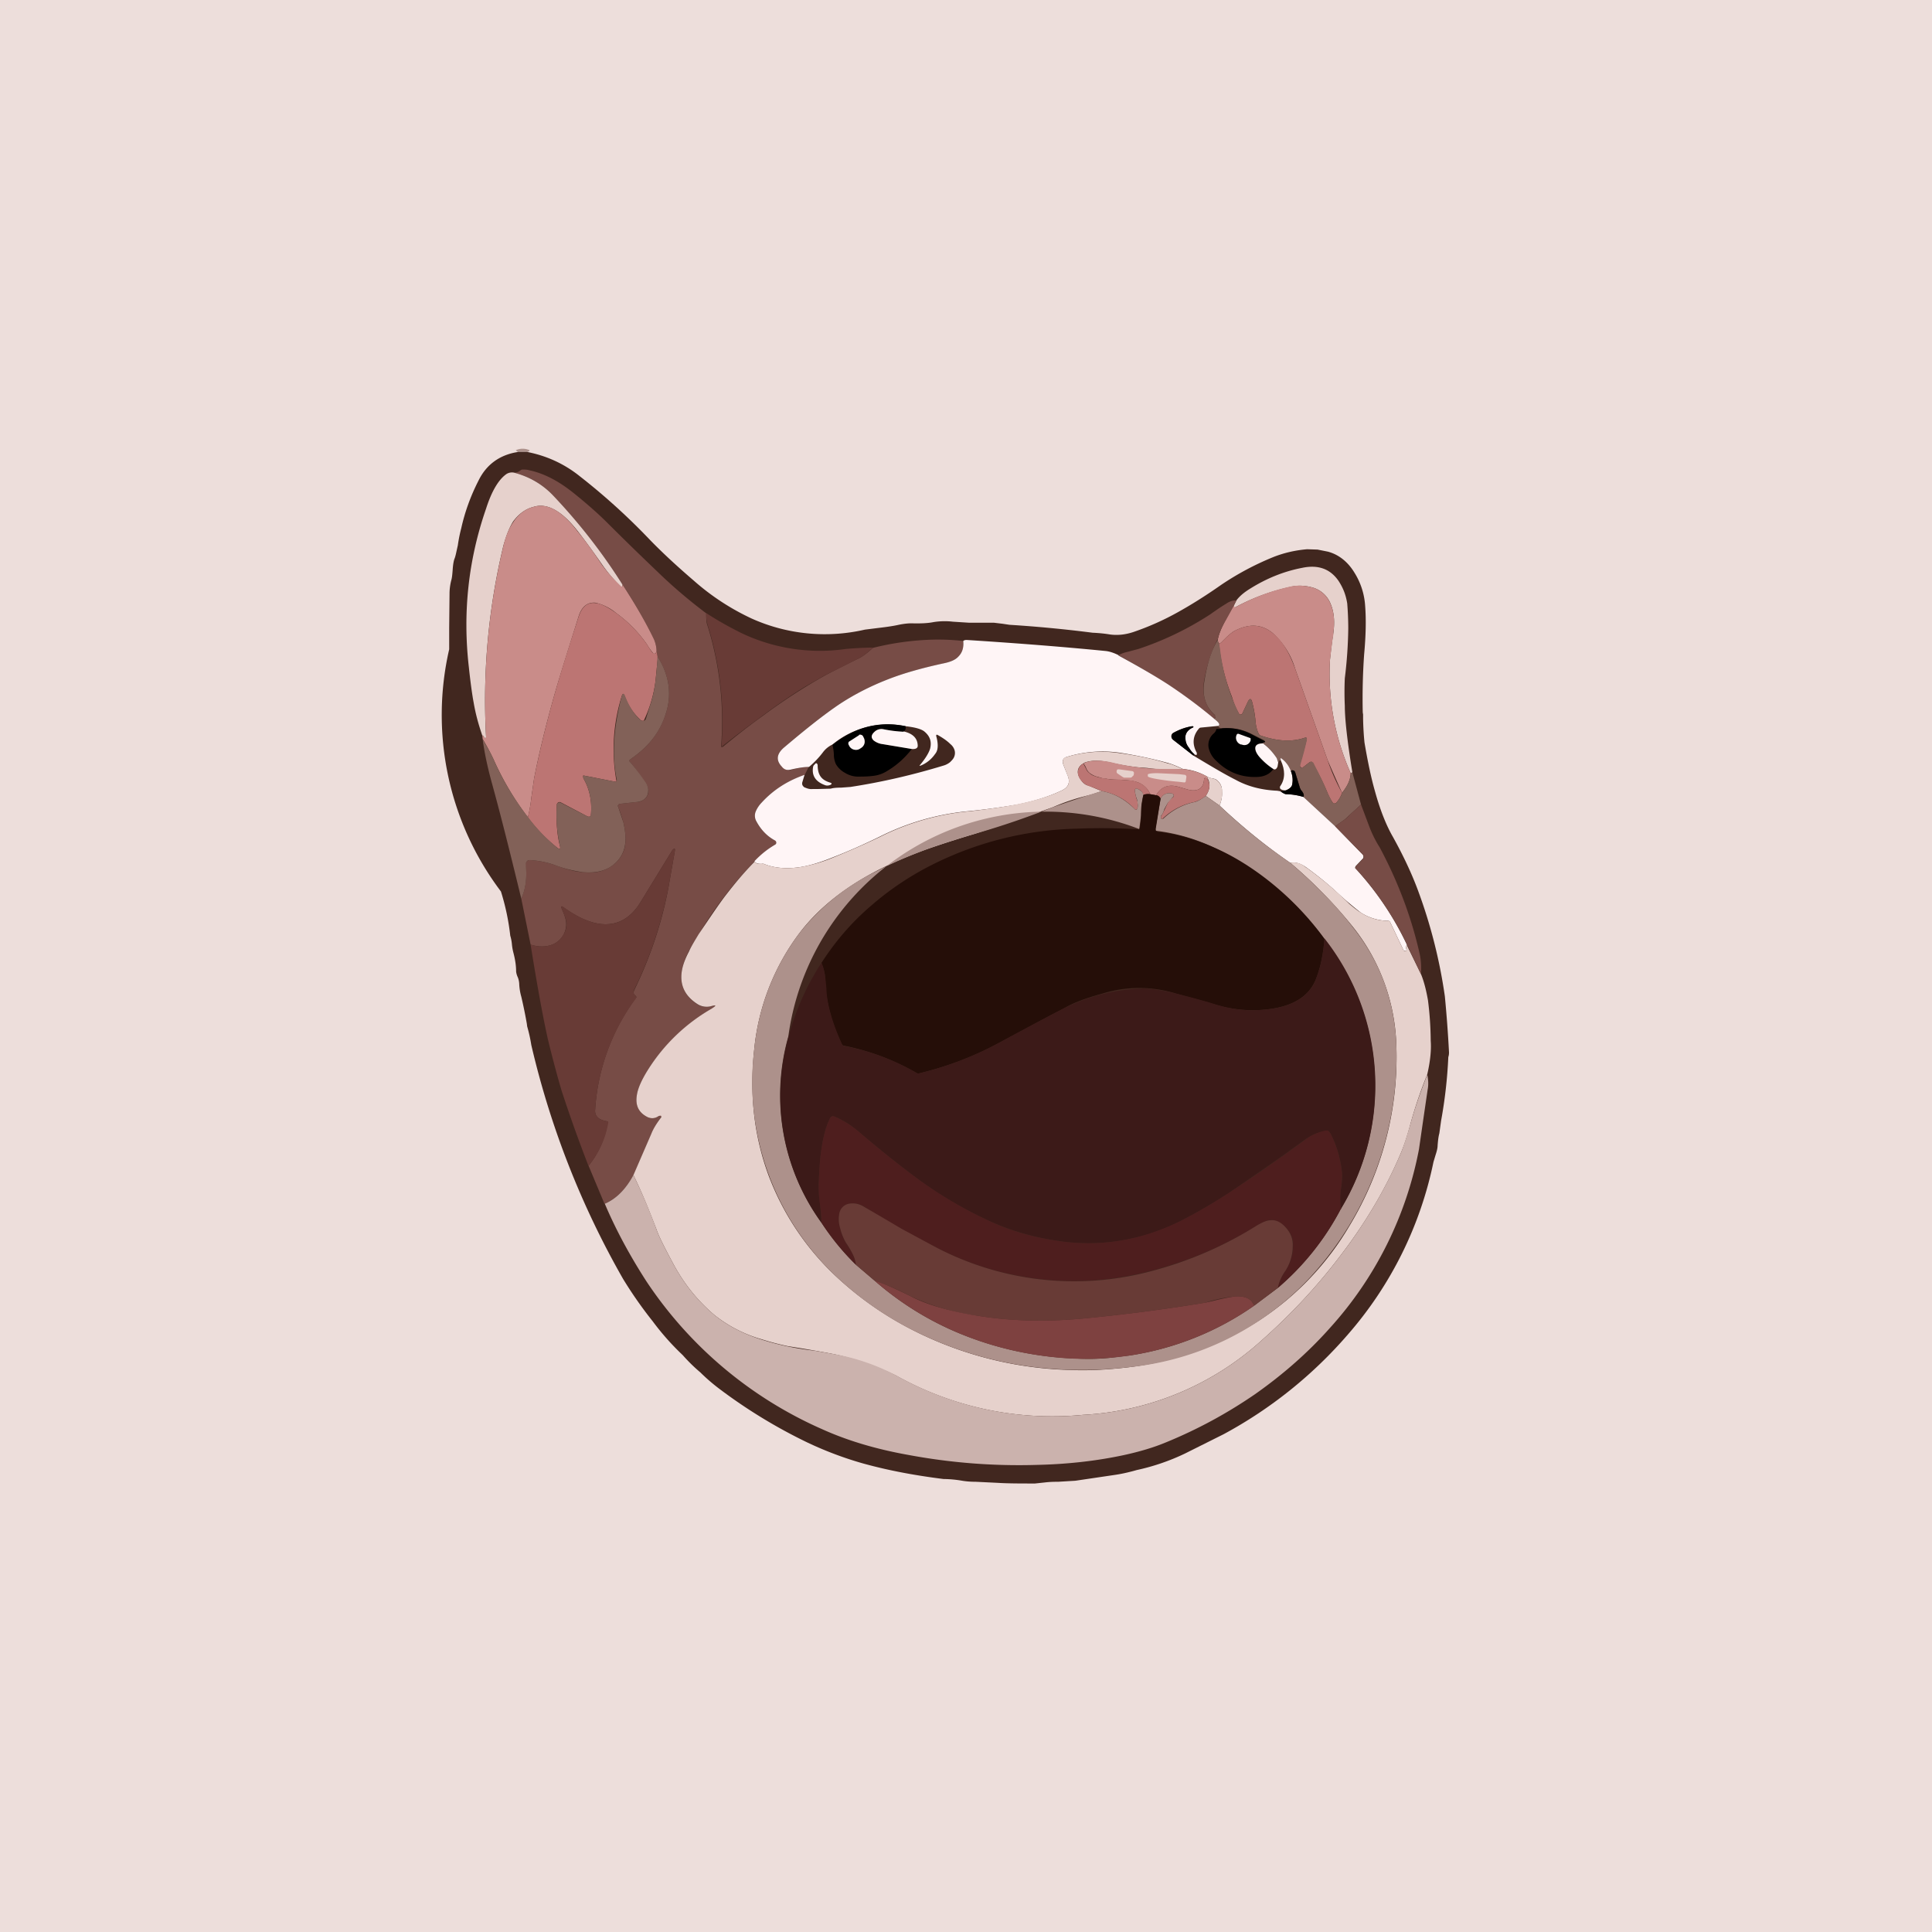 <!-- by TradingView --><svg width="56" height="56" viewBox="0 0 56 56" xmlns="http://www.w3.org/2000/svg"><path fill="#EDDEDB" d="M0 0h56v56H0z"/><path d="M15.35 13.04c0 .03-.02.05-.07.06h-.27l-.06-.05a.48.48 0 0 1 .4 0Z" fill="#AD918B"/><path d="M15.01 13.1h.27c.56.11 1.07.34 1.52.7a18.81 18.81 0 0 1 2.05 1.86c.35.36.77.75 1.26 1.17.52.46 1.08.82 1.68 1.1a5.17 5.17 0 0 0 3.28.32l.4-.05c.26-.03.45-.06.58-.09.15-.03.3-.05.45-.04.18 0 .37 0 .57-.04.2-.03.38-.03.55-.01l.47.03h.72l.25.03.2.03a37.22 37.22 0 0 1 2.41.23c.22.01.38.03.5.05.21.03.44.01.68-.07a7.8 7.8 0 0 0 1.3-.58c.36-.2.78-.46 1.25-.79a8.24 8.24 0 0 1 1.5-.8c.3-.12.63-.2.99-.23l.3.01.3.06c.3.08.57.28.77.61a2.05 2.05 0 0 1 .31.97c.03.39.02.86-.03 1.4a18.2 18.2 0 0 0-.04 1.68l.01.06v.12a8.37 8.37 0 0 0 .04.69c.1.59.2 1.05.3 1.4.15.55.33 1 .52 1.33.3.54.54 1.05.72 1.53a14.85 14.85 0 0 1 .79 3.1A36.66 36.66 0 0 1 42 30.5c0 .03 0 .08-.02.14a13.63 13.63 0 0 1-.21 1.85l-.05.36c-.03.11-.04.23-.05.35 0 .07-.02.16-.06.28l-.06.2a10.96 10.96 0 0 1-2.48 5 12.75 12.75 0 0 1-3.6 2.89l-1.12.56a6.33 6.33 0 0 1-1.4.48c-.28.08-.49.12-.63.14l-1.15.17-.5.03c-.09 0-.22 0-.39.02L30 43c-.42 0-.8 0-1.1-.02l-.62-.03c-.14 0-.27-.01-.39-.03a3.38 3.38 0 0 0-.54-.05c-.8-.1-1.57-.24-2.33-.45-.53-.15-1.07-.35-1.6-.6a15.15 15.15 0 0 1-2.59-1.58 5.46 5.46 0 0 1-.53-.46 4.86 4.86 0 0 1-.51-.5 7.5 7.5 0 0 1-.87-.98 12.1 12.1 0 0 1-.86-1.23 25.14 25.14 0 0 1-2.66-6.78 4.38 4.38 0 0 0-.12-.54l-.01-.08a13.65 13.65 0 0 0-.16-.78 1.61 1.61 0 0 1-.06-.37.6.6 0 0 0-.04-.19.54.54 0 0 1-.05-.17c0-.18-.03-.36-.08-.55a1.5 1.5 0 0 1-.04-.22c-.01-.12-.03-.2-.05-.27a6.77 6.77 0 0 0-.27-1.28 8.49 8.49 0 0 1-1.5-7.02v-.62l.01-.99c0-.14.02-.27.05-.39.02-.06.03-.16.04-.29.01-.16.03-.28.06-.35.03-.08.05-.2.09-.37a4.3 4.3 0 0 1 .1-.5c.1-.45.26-.91.5-1.38.23-.47.62-.75 1.15-.83Z" fill="#41271F"/><path d="M20.47 17.77c0 .14 0 .26.03.34a9.3 9.3 0 0 1 .4 3.54h.05c.46-.38.85-.68 1.16-.9a17.06 17.06 0 0 1 1.8-1.17 33.37 33.37 0 0 1 .99-.5c.12-.06.26-.17.4-.3a8 8 0 0 1 1.75-.24 6.33 6.33 0 0 1 .87.04c.02.19-.03.34-.14.45-.1.1-.24.16-.43.2-.61.13-1.15.28-1.61.46-.54.21-1.04.47-1.48.77-.44.3-.96.72-1.55 1.22-.2.18-.22.36-.05.54.07.08.16.11.25.1.21-.06.39-.09.53-.09l-.12.24c-.49.16-.9.42-1.24.79a.85.85 0 0 0-.17.25c-.04.1-.04.2.01.3.14.24.32.43.54.55.03.01.04.03.04.06s-.01.05-.04.06c-.2.13-.4.29-.58.48a11.47 11.47 0 0 0-1.63 2.13c-.12.19-.22.35-.29.49-.1.2-.16.37-.19.53-.08.42.07.75.43.99a.5.5 0 0 0 .39.07c.18-.05.19-.02.03.07a5.58 5.58 0 0 0-1.84 1.77c-.18.3-.29.53-.32.73-.05.3.05.51.31.64.1.05.21.04.32-.03a.2.2 0 0 1 .04-.02h.03c.01.02.02.03 0 .05-.13.19-.23.35-.28.49l-.52 1.2c-.22.4-.5.68-.84.82l-.46-1.1a2.67 2.67 0 0 0 .56-1.28.04.04 0 0 0-.03-.01c-.24-.04-.35-.15-.34-.32a6.08 6.08 0 0 1 1.2-3.28l-.02-.03c-.07-.05-.08-.1-.04-.18.46-.95.8-1.95.99-2.99l.18-1.03c.01-.08 0-.1-.07-.03a721.27 721.27 0 0 0-.9 1.47c-.27.46-.62.68-1.04.68-.35 0-.75-.16-1.2-.48-.08-.06-.1-.05-.06.05.07.15.11.28.12.38a.64.64 0 0 1-.5.67c-.17.04-.34.03-.53-.03l-.27-1.33c.13-.3.17-.62.12-.98 0-.04.01-.07.04-.1a.12.12 0 0 1 .1-.04c.27.02.5.07.7.14.33.12.6.2.83.21.33.04.6-.02.82-.17.28-.2.42-.46.41-.8 0-.14-.02-.3-.06-.47a4.82 4.82 0 0 0-.15-.45v-.06a.06.06 0 0 1 .05-.03l.45-.05c.08 0 .16-.02.22-.06a.3.3 0 0 0 .15-.32.5.5 0 0 0-.1-.2 6.2 6.2 0 0 0-.45-.61c0-.02.01-.04.03-.05.26-.18.47-.37.63-.57.18-.23.31-.48.4-.76.18-.56.1-1.1-.24-1.65l-.03-.15a.83.83 0 0 0-.07-.34 13.7 13.7 0 0 0-.92-1.6 16.17 16.17 0 0 0-2-2.57c-.3-.33-.69-.55-1.14-.67.08 0 .14-.03.18-.06a.1.1 0 0 1 .06-.03c.07 0 .13 0 .2.02.42.09.83.3 1.26.64.4.32.74.62 1.02.9.57.57 1.09 1.07 1.54 1.5.42.4.85.76 1.3 1.1Z" fill="#774C46"/><path d="M14.9 13.7c.45.12.83.34 1.14.67.75.79 1.42 1.65 2 2.57V17l-.02.01H18a4.6 4.6 0 0 1-.55-.65c-.23-.33-.46-.65-.7-.96-.46-.59-.89-.83-1.28-.71-.24.06-.44.21-.6.43-.11.18-.2.41-.28.7a19.16 19.16 0 0 0-.5 5.55s0 .02-.02.02h-.01c-.02 0-.03 0-.03-.02-.01-.04-.03-.05-.05-.05-.1-.29-.19-.6-.25-.95-.04-.21-.09-.56-.14-1.03-.18-1.57-.02-3.1.5-4.6.16-.5.36-.84.59-1a.3.3 0 0 1 .22-.04Z" fill="#E6D1CC"/><path d="M18.04 16.94c.36.55.67 1.08.92 1.6.04.1.07.21.07.34-.01.04-.03.06-.06.07-.01 0-.03 0-.04-.02a1.6 1.6 0 0 1-.17-.24 3.8 3.8 0 0 0-.9-.92 1.44 1.44 0 0 0-.6-.3c-.23-.02-.4.11-.49.4-.3.96-.55 1.74-.72 2.34-.24.86-.43 1.64-.57 2.36l-.08.56c-.02.18-.05.37-.1.56a8.36 8.36 0 0 1-.99-1.67 6.9 6.9 0 0 0-.32-.6l-.01-.1c.02 0 .04.01.05.05 0 .01.01.02.03.02h.01l.02-.02a19.16 19.16 0 0 1 .5-5.54c.07-.3.17-.53.29-.7.15-.23.35-.38.59-.44.4-.12.82.12 1.27.71.25.3.48.63.7.96a4.6 4.6 0 0 0 .58.65l.02-.01v-.06Z" fill="#C98C89"/><path d="m39.2 22.39-.05.02a7.08 7.08 0 0 1-.6-3.28 17.2 17.2 0 0 1 .1-.8c.04-.3.02-.57-.07-.8a.8.8 0 0 0-.57-.51c-.2-.05-.4-.06-.6-.01a5.99 5.99 0 0 0-1.62.6c-.02-.01-.03-.03-.02-.07l.07-.14c.09-.12.22-.23.4-.34.48-.3.98-.5 1.5-.6.47-.1.82.03 1.06.38.13.2.21.4.25.65a9.38 9.38 0 0 1 .03.7v.03a12.96 12.96 0 0 1-.1 1.44 8.8 8.8 0 0 0 0 .8c0 .37.07 1.02.22 1.93Z" fill="#E6D1CC"/><path d="M39.15 22.4c0 .18-.08.37-.25.58a70.4 70.4 0 0 1-.42-.95l-.94-2.65a2.26 2.26 0 0 0-.65-1.03c-.33-.27-.7-.28-1.13-.05-.06.04-.14.1-.24.2l-.12.12a.1.1 0 0 1-.07.03c-.02-.03-.03-.07-.03-.12.03-.14.08-.27.15-.41a6.21 6.21 0 0 1 .32-.58c0 .04 0 .06.02.06h.02a6 6 0 0 1 1.6-.6c.2-.04.4-.03.6.02a.8.8 0 0 1 .57.52c.09.22.11.49.07.78 0 .04 0 .1-.02.17l-.08.64a7.08 7.08 0 0 0 .6 3.28Z" fill="#C98C89"/><path d="m35.84 17.4-.07.14a14.93 14.93 0 0 1-.32.58c-.07.14-.12.27-.15.4-.18.33-.31.73-.4 1.22-.06.42.04.75.32 1 .02 0 .02.02 0 .05l-.02.06a11.5 11.5 0 0 0-1.34-1c-.4-.27-.89-.55-1.44-.86.09-.05.19-.08.28-.1l.3-.08a8.99 8.99 0 0 0 2.06-.99c.16-.11.31-.22.48-.32.11-.08.22-.1.3-.1Z" fill="#774C46"/><path d="m19.03 18.88.03.15v.1l-.06.61a3.8 3.8 0 0 1-.34 1.15c-.03.01-.05 0-.08-.01a1.71 1.71 0 0 1-.47-.7c-.03-.09-.06-.09-.09 0a5.16 5.16 0 0 0-.15 2.47l-.03.01-.92-.18h-.02l.01.08c.18.31.25.66.22 1.03 0 .08-.04.1-.11.07l-.76-.4a.07.07 0 0 0-.08 0 .08.08 0 0 0-.04.07c-.02.45 0 .85.09 1.19.02.1 0 .11-.08.05a4.69 4.69 0 0 1-.85-.88c.05-.2.08-.38.1-.56l.08-.56c.14-.71.33-1.5.57-2.36.17-.6.41-1.38.72-2.33.1-.3.26-.43.49-.4.15.01.35.11.6.29a3.8 3.8 0 0 1 .9.92c.07.11.12.2.17.24l.04.02c.03 0 .05-.03.06-.07Z" fill="#BC7573"/><path d="M25.3 18.77c-.14.14-.28.25-.4.31a55.59 55.59 0 0 1-1 .5l-.56.32c-.39.24-.8.52-1.23.84a39.56 39.56 0 0 0-1.2.91 9.3 9.3 0 0 0-.4-3.54 1.1 1.1 0 0 1-.04-.34c.32.21.66.4 1 .57a5.28 5.28 0 0 0 3.05.47 10.61 10.61 0 0 1 .78-.04Z" fill="#683B36"/><path d="M38.9 22.98a.81.81 0 0 1-.16.28.07.07 0 0 1-.06.03.07.07 0 0 1-.06-.04c-.06-.09-.11-.19-.15-.29a6.46 6.46 0 0 0-.45-.88c-.02 0-.04 0-.07.02l-.18.14a.05.05 0 0 1-.06 0 .05.05 0 0 1-.03-.04c0-.04 0-.09.02-.13a9.6 9.6 0 0 0 .18-.66.04.04 0 0 0-.02-.03h-.03c-.37.13-.8.11-1.29-.06a.09.09 0 0 1-.05-.04c-.06-.12-.09-.25-.1-.4a3.2 3.2 0 0 0-.09-.51c-.03-.14-.08-.14-.14-.01l-.15.32a.06.06 0 0 1-.05.03c-.02 0-.04 0-.05-.03a2.09 2.09 0 0 1-.2-.48 5.74 5.74 0 0 1-.38-1.55.1.1 0 0 0 .07-.03l.12-.12c.1-.1.18-.16.24-.2.42-.23.8-.22 1.13.05.27.21.48.56.65 1.03l.94 2.65a5.49 5.49 0 0 0 .42.95Z" fill="#BC7573"/><path d="M35.3 18.53c0 .05 0 .1.03.12l.03.13a5.74 5.74 0 0 0 .55 1.9c0 .02.03.03.05.03.03 0 .04-.01.05-.03l.15-.32c.06-.13.1-.13.14.01.04.16.07.33.09.51.01.15.04.28.1.4.01.02.03.04.05.04.5.17.92.19 1.29.06a.04.04 0 0 1 .05.03v.04a9.72 9.72 0 0 1-.2.75c0 .02.01.04.03.05l.06-.01.18-.14a.08.08 0 0 1 .07-.02c.03.01.05.02.06.05l.06.12c.16.31.27.55.33.71l.15.3.06.03c.03 0 .05-.01.06-.03a.81.81 0 0 0 .16-.28c.17-.21.25-.4.25-.57l.05-.02.25.93-.34.31c-.06.06-.12.12-.2.17l-.21.15-.92-.85c.03-.05 0-.12-.07-.2a.16.16 0 0 1-.03-.06l-.14-.46a.06.06 0 0 0-.03-.04c-.05-.02-.08-.02-.09.02a.83.83 0 0 0-.28-.38c-.02-.02-.02-.01-.02 0v.05a.12.12 0 0 0-.07.07.24.24 0 0 0-.04-.12c-.1-.17-.24-.31-.4-.44 0-.01 0-.02.03-.02.01 0 .02-.01.02-.03l-.01-.03-.4-.2a1.54 1.54 0 0 0-.83-.15c-.08-.01-.11-.04-.1-.07.05-.04.01-.1-.12-.2l.03-.05-.01-.06c-.28-.24-.38-.57-.31-.99.08-.49.2-.9.4-1.21Z" fill="#826158"/><path d="M32.42 19c.55.3 1.04.58 1.44.84.5.33.95.67 1.34 1 .13.1.17.16.12.2l-.52.05a.08.08 0 0 0-.05.03c-.18.21-.2.45-.06.7v.05c-.02.02-.03.02-.05 0h-.02a.9.9 0 0 1-.16-.19.61.61 0 0 1-.1-.21c-.03-.17.04-.3.21-.38.03-.01.03-.03 0-.04h-.02c-.2.03-.37.1-.54.19a.12.12 0 0 0-.06.1c0 .04.02.07.05.1l.59.46c.5.3.9.54 1.22.7.36.2.77.3 1.21.32l.06.01.04.01c.07.05.12.07.15.08.18 0 .36.03.51.08l.92.85.8.82c.02.02.02.04.02.06 0 .02 0 .04-.02.06l-.2.21a.09.09 0 0 0-.02.06 8.82 8.82 0 0 1 1.5 2.22c-.03.06-.03.1-.01.15 0 .01 0 .02-.02.03h-.02c-.02 0-.04 0-.05-.02l-.38-.8a.07.07 0 0 0-.07-.05 1.5 1.5 0 0 1-.79-.24 11.06 11.06 0 0 1-.78-.67 10.05 10.05 0 0 0-.8-.64c-.17-.12-.32-.16-.46-.13-.73-.5-1.4-1.05-2.05-1.66.06-.15.08-.3.07-.42 0-.16-.07-.27-.18-.34a.4.4 0 0 0-.11-.03.39.39 0 0 1-.14-.05c-.21-.12-.45-.2-.7-.22-.21-.1-.35-.15-.42-.17-.43-.12-.9-.22-1.4-.3a3.5 3.5 0 0 0-1.55.12c-.1.03-.14.1-.1.22l.14.35c.06.19 0 .32-.2.41-.36.17-.78.3-1.27.4a19.35 19.35 0 0 1-1.5.2 7.22 7.22 0 0 0-2.49.73c-.47.23-.92.43-1.36.6-.37.15-.7.25-.99.29-.38.05-.72.02-1.01-.1a.14.14 0 0 0-.07 0c-.11 0-.18-.02-.2-.08.19-.2.38-.35.6-.48a.06.06 0 0 0 .03-.06.07.07 0 0 0-.04-.06c-.22-.12-.4-.3-.54-.56a.33.33 0 0 1-.01-.29.85.85 0 0 1 .17-.25c.34-.37.75-.63 1.24-.8l-.06.2a.14.14 0 0 0 0 .1c.02.03.04.06.08.07.07.03.14.05.22.04h.16l.36-.01c.06-.02.17-.03.3-.03l.27-.02c.85-.13 1.75-.33 2.7-.62a.53.53 0 0 0 .19-.1c.05-.05.1-.1.12-.16a.29.29 0 0 0 .01-.18.36.36 0 0 0-.12-.18c-.1-.1-.22-.18-.36-.26-.05-.03-.06-.01-.05.04.03.1.04.2.04.26 0 .1-.02.18-.08.25a.93.93 0 0 1-.41.33c-.04.01-.05 0-.02-.02.15-.18.25-.34.29-.47.05-.2 0-.36-.17-.5-.09-.07-.27-.12-.54-.15a2.52 2.52 0 0 0-2.12.53.73.73 0 0 0-.28.23c-.13.17-.26.3-.4.42-.15 0-.33.03-.54.08-.1.02-.18 0-.25-.09-.17-.18-.15-.36.05-.54.59-.5 1.1-.91 1.55-1.22.44-.3.94-.56 1.48-.77.46-.18 1-.33 1.6-.46.2-.04.35-.1.44-.2.11-.11.16-.26.14-.45.02-.02.05-.03.1-.03 1.57.1 2.92.21 4.03.32.1.01.23.05.37.12Z" fill="#FFF5F6"/><path d="M15.11 26.05c-.32-1.32-.6-2.44-.86-3.38-.12-.44-.21-.86-.26-1.24.16.27.27.47.32.59.25.57.58 1.13 1 1.67.22.3.5.6.84.88.08.06.1.05.08-.05a4.2 4.2 0 0 1-.09-1.2c0-.02.02-.04.04-.05a.07.07 0 0 1 .08 0l.76.39c.07.03.1.01.11-.07.03-.37-.04-.72-.22-1.03a.08.08 0 0 1 0-.07l.01-.01.92.18.03-.01.01-.04c-.15-.7-.1-1.5.14-2.43.03-.09.06-.09.1 0 .13.33.29.56.46.7.03.01.05.02.08.01.03 0 .05-.03.06-.05l.16-.51c.05-.17.09-.36.12-.59a12.7 12.7 0 0 0 .06-.71c.34.54.42 1.1.24 1.65a2.3 2.3 0 0 1-.4.76c-.16.2-.37.39-.63.57a.07.07 0 0 0-.03.05 6.22 6.22 0 0 1 .46.6.5.5 0 0 1 .09.21c0 .07 0 .13-.03.19a.3.3 0 0 1-.12.13.48.48 0 0 1-.22.06l-.45.05a.06.06 0 0 0-.05.03.06.06 0 0 0 0 .06l.15.45c.04.18.06.33.06.47 0 .34-.13.6-.41.8-.22.15-.5.2-.82.17a3.6 3.6 0 0 1-.83-.21c-.2-.07-.42-.12-.7-.14-.03 0-.07 0-.1.04a.13.13 0 0 0-.03.1c.04.36 0 .69-.13.98Z" fill="#826158"/><path d="M26.25 21.05c.01.06 0 .12-.06.16-.19 0-.38-.03-.57-.07-.1-.02-.2 0-.27.07-.1.1-.1.17-.03.25.06.05.15.1.27.11l.84.14c-.21.27-.45.48-.72.64a.94.94 0 0 1-.41.14c-.15.02-.3.02-.46.02a.73.73 0 0 1-.35-.11.67.67 0 0 1-.26-.25.67.67 0 0 1-.06-.26c0-.1-.02-.21-.04-.3.66-.52 1.36-.7 2.12-.54ZM34.62 21.86c0 .02-.02.03-.03.04l-.59-.46a.11.11 0 0 1-.04-.1c0-.05.02-.08.06-.1a1.6 1.6 0 0 1 .55-.19c.03.01.03.03 0 .04-.17.08-.24.21-.2.38.01.07.04.14.1.21.04.07.09.13.15.18ZM36.6 21.54c-.12 0-.19.04-.21.11-.02.1.03.2.18.36.1.1.22.2.34.28-.1.14-.25.22-.46.23-.46.02-.86-.13-1.2-.47a.72.72 0 0 1-.22-.39.44.44 0 0 1 .15-.4.24.24 0 0 0 .07-.1c0-.03.02-.04.04-.03.05 0 .09 0 .13-.02.3-.02.57.03.83.16a17.76 17.76 0 0 0 .42.22c0 .02-.02.03-.03.03-.02 0-.03 0-.04.02Z"/><path d="M26.19 21.2c.26.06.4.19.41.4.01.08-.05.12-.17.11l-.84-.14a.53.53 0 0 1-.27-.11c-.08-.08-.07-.16.03-.25a.29.29 0 0 1 .27-.07c.2.04.38.06.57.07ZM36.23 21.39s.02 0 .02.02v.05a.2.2 0 0 1-.1.12.2.2 0 0 1-.16 0h-.02a.2.2 0 0 1-.12-.1.2.2 0 0 1-.01-.17v-.01l.03-.03h.03l.33.12ZM24.9 21.3a.07.07 0 0 1 .06 0c.02 0 .04.02.05.03l.02.04c.03.05.04.11.03.17a.22.22 0 0 1-.1.14l-.03.02a.21.21 0 0 1-.17.03.21.21 0 0 1-.14-.1l-.02-.04a.07.07 0 0 1-.01-.05c0-.02.01-.04.03-.05l.28-.18ZM36.6 21.54c.17.13.3.27.41.44l.04.12-.02.12c-.03.07-.07.1-.12.07a1.88 1.88 0 0 1-.34-.28c-.15-.15-.2-.27-.18-.36.02-.07.1-.1.21-.1Z" fill="#FFF5F6"/><path d="M34.28 22.29a4.4 4.4 0 0 1-1.02-.03l-.28-.02a6.45 6.45 0 0 1-.8-.14c-.27-.06-.5-.07-.7-.01a.18.18 0 0 0-.08.04.3.3 0 0 0-.15.17.3.3 0 0 0 .02.2c.02.05.06.11.11.17.05.05.1.09.17.1l.38.16c-.14.05-.28.1-.41.13a6.04 6.04 0 0 0-1.01.34 77.85 77.85 0 0 1-2.26.77c-.54.16-1 .31-1.4.45-.5.18-.96.38-1.36.58-.98.5-1.74 1.1-2.29 1.81a6.68 6.68 0 0 0-1.34 3.42c-.14 1.3 0 2.5.41 3.62a7.73 7.73 0 0 0 2.01 2.99c.76.7 1.63 1.28 2.63 1.73a10.66 10.66 0 0 0 4.14.94c.44.02 1 0 1.67-.08a9 9 0 0 0 3.83-1.39 8.28 8.28 0 0 0 2.56-2.7 9.45 9.45 0 0 0 1.36-5.34 5.76 5.76 0 0 0-1.26-3.34 13.43 13.43 0 0 0-1.81-1.85c.14-.03.3 0 .45.13l.02.01a10 10 0 0 1 1.24 1.05c.12.1.23.19.33.25.25.16.52.24.8.24.03 0 .05.02.06.05l.38.8c.01.02.03.03.05.02h.02c.02 0 .02-.02.02-.03-.02-.04-.02-.1 0-.15l.42.86c.09.22.15.47.2.75a9.74 9.74 0 0 1 .08 1.18c.02.25-.01.58-.1.97-.19.47-.35.94-.48 1.41-.1.38-.2.67-.28.86-.42 1-1 1.99-1.73 2.95-.67.89-1.44 1.72-2.32 2.5a8.36 8.36 0 0 1-5.17 2.15 9.26 9.26 0 0 1-5.42-1.14 7.76 7.76 0 0 0-1.8-.62 36.93 36.93 0 0 0-1.33-.23 7.9 7.9 0 0 1-.76-.2 3.9 3.9 0 0 1-1.38-.71c-.47-.4-.86-.88-1.17-1.45-.27-.5-.44-.84-.5-1.02-.2-.52-.41-1.05-.67-1.58l.52-1.2c.05-.13.15-.3.29-.48l-.01-.04h-.03a.2.2 0 0 0-.04.01c-.1.07-.21.08-.32.03-.26-.13-.36-.34-.31-.64.03-.2.14-.44.32-.73a5.32 5.32 0 0 1 1.84-1.77c.16-.1.15-.12-.03-.07a.5.5 0 0 1-.38-.07c-.37-.24-.52-.57-.44-.99.03-.16.1-.34.2-.53.06-.14.16-.3.28-.5.3-.44.55-.82.77-1.11.27-.35.55-.69.86-1 .01.05.08.08.19.06l.07.01c.3.12.63.15 1.01.1a4.3 4.3 0 0 0 .99-.28c.44-.18.9-.38 1.36-.6a7.22 7.22 0 0 1 2.65-.75c.6-.07 1.05-.14 1.34-.2.49-.1.91-.22 1.27-.39.2-.09.26-.22.2-.4l-.14-.36c-.04-.12 0-.2.1-.22a3.5 3.5 0 0 1 1.54-.11c.51.07.98.17 1.4.3.08.01.22.07.42.16Z" fill="#E6D1CC"/><path d="M37.42 22.36c.05.14.06.28.03.4-.02.06-.08.11-.18.15-.08 0-.13-.01-.17-.06v-.05c.08-.11.12-.23.12-.37 0-.11-.03-.25-.1-.4v-.04c0-.02 0-.03.02-.01.12.09.22.21.28.38Z" fill="#FFF5F6"/><path d="M34.29 22.29c.25.03.49.1.7.22l.02.07-.07-.03c-.03 0-.04.02-.04.04-.01.15-.06.24-.16.29-.09.04-.2.04-.33 0l-.24-.07c-.3-.09-.52 0-.66.24l-.17-.03a.63.63 0 0 0-.38-.35 1.07 1.07 0 0 0-.24-.05l-.26-.02c-.18 0-.3-.01-.4-.03H32l-.21-.06a.62.62 0 0 1-.2-.1.33.33 0 0 1-.1-.13c-.02-.06-.05-.1-.08-.15a.18.18 0 0 1 .08-.04c.2-.06.43-.05.7 0a6.45 6.45 0 0 0 1.59.2h.52Z" fill="#C98C89"/><path d="M23.7 22.17c0 .13.02.24.08.33.06.09.16.15.3.19l.02.01v.03a.13.13 0 0 1-.06.03.19.19 0 0 1-.12 0c-.28-.1-.4-.28-.35-.54a.1.1 0 0 1 .03-.05l.03-.03c.01-.02.03-.02.05-.01l.02.04Z" fill="#FFF5F6"/><path d="m31.4 22.13.08.15c.02.06.06.1.1.13.05.05.12.08.2.1.04.02.11.03.21.05l.08.01c.08.02.21.03.4.03l.25.02c.1 0 .17.02.24.05.17.05.3.17.38.35-.09 0-.15 0-.2.03-.02-.08-.05-.12-.1-.15-.13-.08-.17-.05-.13.11l.02.1.05.15-.01.17c0 .02-.02.03-.04.04-.01 0-.03 0-.04-.02a1.7 1.7 0 0 0-.96-.52 3.27 3.27 0 0 0-.38-.15.46.46 0 0 1-.17-.11.49.49 0 0 1-.12-.18.3.3 0 0 1 0-.2.3.3 0 0 1 .14-.16Z" fill="#BC7573"/><path d="m32.44 22.3.37.05c.03 0 .05.02.06.05l-.01.07-.04.04a.07.07 0 0 1-.06.03h-.18l-.04-.02-.15-.1a.07.07 0 0 1-.02-.08c0-.02.01-.03.03-.04h.04Z" fill="#E6D1CC"/><path d="M37.78 23.1a1.94 1.94 0 0 0-.5-.08c-.04 0-.09-.03-.16-.08l.15-.03c.1-.04.16-.09.18-.15a.65.65 0 0 0-.03-.4c.01-.04.04-.04.09-.02l.03.04.14.46.03.06c.07.08.1.15.07.2Z"/><path d="M34.37 22.64a.04.04 0 0 1-.04.04l-.17-.02a7.05 7.05 0 0 1-.63-.08c-.18-.03-.26-.06-.26-.08v-.05c0-.02.1-.04.27-.04l.64.03.17.02.02.01.02.04-.02.13ZM35.35 23.35l-.4-.28c.12-.18.14-.34.06-.5l-.02-.06a.4.4 0 0 0 .14.05.4.4 0 0 1 .1.03c.12.07.18.18.2.34 0 .13-.02.27-.08.42Z" fill="#E6D1CC"/><path d="M35 22.58c.09.15.07.31-.05.49a.94.94 0 0 1-.34.18 1.83 1.83 0 0 0-.9.47.04.04 0 0 1-.03.02c-.02-.01-.03-.02-.03-.04v-.04c.04-.05.07-.12.11-.2l.09-.19a.62.62 0 0 1 .15-.16.06.06 0 0 0 .02-.06.06.06 0 0 0-.05-.05c-.15-.03-.26.02-.33.15a.15.15 0 0 0-.13-.1c.14-.25.37-.33.66-.24l.24.07c.13.04.24.04.33 0 .1-.05.15-.14.16-.29 0-.02.01-.03.04-.04.02 0 .04 0 .07.03Z" fill="#BC7573"/><path d="M33.14 23.05a2.19 2.19 0 0 0-.07.58 5.13 5.13 0 0 1-.05.4 7.53 7.53 0 0 0-10.17 6.01 6.27 6.27 0 0 0 .96 5.4c.28.43.61.84 1 1.22l.54.46a8.88 8.88 0 0 0 2.44 1.52 9.76 9.76 0 0 0 3.45.74 5.91 5.91 0 0 0 1-.03l.5-.06a8.53 8.53 0 0 0 3.62-1.45l.68-.51a7.7 7.7 0 0 0 1.82-2.28 6.9 6.9 0 0 0-.48-7.84 8.6 8.6 0 0 0-3.25-2.67 5.47 5.47 0 0 0-1.62-.46.07.07 0 0 1-.02-.06l.15-.87c.07-.13.18-.18.33-.15.02 0 .04.02.05.05 0 .02 0 .04-.03.06l-.14.16-.1.18c-.03.1-.06.16-.1.2v.05c0 .02 0 .03.03.04l.04-.01a1.83 1.83 0 0 1 .9-.48c.09-.02.2-.08.33-.18l.4.28c.64.61 1.32 1.16 2.05 1.66.7.6 1.3 1.2 1.8 1.85.78.97 1.2 2.08 1.27 3.34a9.46 9.46 0 0 1-2.5 6.83 8.28 8.28 0 0 1-5.25 2.6 11.7 11.7 0 0 1-2.79-.01 10.67 10.67 0 0 1-3.02-.85 9.45 9.45 0 0 1-2.63-1.73 7.73 7.73 0 0 1-2.42-6.61 6.68 6.68 0 0 1 1.34-3.42 6.48 6.48 0 0 1 2.29-1.8c.4-.21.86-.4 1.36-.59.4-.14.86-.29 1.4-.45a23.7 23.7 0 0 0 2.26-.77 137.23 137.23 0 0 1 1-.34l.42-.13c.36.06.68.24.96.52.01.02.03.02.04.02.02 0 .03-.02.04-.04a.42.42 0 0 0 0-.17c0-.04-.01-.09-.04-.16a2.72 2.72 0 0 1-.02-.09c-.04-.16 0-.2.14-.1.04.02.07.06.1.14Z" fill="#AD918B"/><path d="m33.34 23.02.17.03c.06.01.1.04.13.1l-.14.87v.06l.06.03c.51.05 1.03.2 1.57.43.5.21.97.49 1.42.82a8.6 8.6 0 0 1 1.84 1.85c-.03.4-.1.77-.22 1.1a1.3 1.3 0 0 1-.23.41c-.3.35-.8.53-1.5.56a3.88 3.88 0 0 1-1.4-.22l-.95-.26a3.6 3.6 0 0 0-2.14 0c-.47.13-.82.26-1.06.4l-.5.26-1.4.75c-.73.4-1.51.7-2.34.9a.1.1 0 0 1-.07 0 6.94 6.94 0 0 0-2.11-.8.07.07 0 0 1-.06-.03 4.64 4.64 0 0 1-.5-2.02 1.7 1.7 0 0 0-.1-.35c.4-.62.87-1.17 1.43-1.65a8.52 8.52 0 0 1 1.79-1.2 9.8 9.8 0 0 1 4.17-1.04 16.97 16.97 0 0 1 1.82.02l.02-.04a5.13 5.13 0 0 0 .05-.66l.05-.3a.35.35 0 0 1 .2-.02Z" fill="#250E08"/><path d="m39.45 23.32.24.64c.07.18.16.38.3.6.53.99.92 2.02 1.16 3.09.04.18.05.37.04.59l-.41-.86a8.82 8.82 0 0 0-1.5-2.22l.03-.06.2-.21a.08.08 0 0 0 .02-.06l-.03-.06-.8-.82.21-.15c.08-.05.14-.1.2-.17l.34-.31Z" fill="#774C46"/><path d="M17.06 33.8a42.2 42.2 0 0 1-.78-2.18c-.1-.34-.24-.84-.4-1.5-.13-.58-.3-1.49-.5-2.74.19.06.36.07.53.03a.64.64 0 0 0 .41-.3.6.6 0 0 0 .1-.37c-.02-.1-.06-.23-.13-.38-.04-.1-.02-.11.07-.05.44.32.84.48 1.2.48.41 0 .76-.22 1.03-.68a784.71 784.71 0 0 1 .9-1.47c.06-.06.08-.05.07.03l-.18 1.03c-.2 1.04-.53 2.04-1 2.99-.03.07-.02.13.05.18l.01.03v.03a6.08 6.08 0 0 0-1.19 3.25c-.01.17.1.28.34.32a.04.04 0 0 1 .04.05c-.08.46-.27.87-.57 1.24Z" fill="#683B36"/><path d="M38.39 27.2a6.9 6.9 0 0 1 .47 7.85 2.4 2.4 0 0 1 .01-.6c.03-.2.04-.35.03-.45a3.1 3.1 0 0 0-.35-1.17.11.11 0 0 0-.06-.05.11.11 0 0 0-.07 0c-.22.04-.4.12-.58.24l-.75.54-1.4.97c-.53.35-1.02.63-1.47.86a5.85 5.85 0 0 1-3.6.57 7.37 7.37 0 0 1-2.01-.6c-.7-.33-1.35-.7-1.94-1.14-.54-.4-1.15-.88-1.83-1.46a2.5 2.5 0 0 0-.66-.4.1.1 0 0 0-.07 0 .1.1 0 0 0-.05.05c-.12.24-.2.54-.25.9-.04.24-.06.57-.08.98 0 .14 0 .33.04.57l.04.58a6.27 6.27 0 0 1-.95-5.4c.2-.74.51-1.46.95-2.13.05.1.08.23.1.35a4.62 4.62 0 0 1 .05.52c.04.44.2.94.45 1.5.01.02.03.03.06.04.74.14 1.45.4 2.1.78a.1.1 0 0 0 .08.01c.83-.2 1.6-.5 2.34-.9a91.12 91.12 0 0 1 1.9-1.01 5.59 5.59 0 0 1 2.26-.55c.27.01.58.06.94.15a20.82 20.82 0 0 1 1.1.3c.44.14.86.2 1.24.18.72-.03 1.22-.21 1.51-.56.1-.1.17-.24.23-.42.12-.32.19-.68.22-1.1Z" fill="#3C1A18"/><path d="M41.37 31.14c.03.16.04.3.01.45l-.12.82-.13.9a10.68 10.68 0 0 1-2.58 5.18c-.63.71-1.36 1.35-2.17 1.92-.8.55-1.66 1.02-2.59 1.4-.36.15-.77.27-1.23.37-.8.17-1.63.26-2.48.28-1.28.04-2.53-.06-3.76-.29-.95-.17-1.77-.42-2.48-.74a11.83 11.83 0 0 1-5.11-4.3c-.45-.7-.86-1.44-1.2-2.24.33-.14.61-.42.83-.83.26.53.48 1.06.67 1.58.06.18.23.52.5 1.02.31.57.7 1.05 1.17 1.45.37.3.83.55 1.38.72a7.91 7.91 0 0 0 1.53.32l.57.1a6.07 6.07 0 0 1 1.8.62 9.26 9.26 0 0 0 5.42 1.14 8.36 8.36 0 0 0 5.16-2.15c.88-.78 1.65-1.61 2.32-2.5.73-.96 1.3-1.94 1.73-2.95.08-.2.17-.48.28-.86.13-.47.3-.94.48-1.4Z" fill="#CBB2AD"/><path d="M38.86 35.05a7.7 7.7 0 0 1-1.82 2.28c.03-.16.1-.3.18-.44a1.33 1.33 0 0 0 .26-.78.7.7 0 0 0-.14-.45c-.16-.2-.33-.3-.51-.3-.1.01-.22.06-.38.15a10.95 10.95 0 0 1-3.07 1.32 8.64 8.64 0 0 1-6.37-.74 20.18 20.18 0 0 1-1.76-.99l-.23-.14a.6.6 0 0 0-.4-.07.35.35 0 0 0-.29.27.88.88 0 0 0 .02.43 1.61 1.61 0 0 0 .24.55c.07.1.11.18.14.24.04.1.07.18.08.28a7.48 7.48 0 0 1-1-1.22c0-.2-.02-.39-.05-.58a3.73 3.73 0 0 1-.03-.57c.02-.41.04-.74.08-.98.05-.36.13-.66.25-.9a.1.1 0 0 1 .05-.05.1.1 0 0 1 .07 0c.23.1.45.23.66.4.68.58 1.29 1.07 1.83 1.46.6.43 1.24.81 1.94 1.14.6.29 1.27.49 2 .6 1.25.2 2.45 0 3.61-.57.45-.23.94-.51 1.47-.86a48.22 48.22 0 0 0 2.15-1.5c.17-.13.36-.21.58-.26h.07l.06.06c.2.37.3.76.35 1.17 0 .1 0 .25-.03.44-.03.2-.03.4 0 .61Z" fill="#4E1E1E"/><path d="m37.04 37.33-.68.51a1.06 1.06 0 0 0-.08-.12c-.1-.11-.26-.16-.5-.14a4.1 4.1 0 0 0-.85.18 52.67 52.67 0 0 1-3.55.46c-1.09.1-2.1.07-3.03-.08a6.73 6.73 0 0 1-1.96-.57 7.04 7.04 0 0 0-1.04-.45l-.54-.46a.88.88 0 0 0-.08-.28 2.5 2.5 0 0 0-.21-.36 1.61 1.61 0 0 1-.17-.43.88.88 0 0 1-.02-.43.35.35 0 0 1 .28-.27.6.6 0 0 1 .4.07 96.26 96.26 0 0 1 1.11.65l.89.48a8.64 8.64 0 0 0 6.38.75 10.95 10.95 0 0 0 3.06-1.33c.16-.09.28-.14.38-.14.18-.02.35.08.51.3a.7.7 0 0 1 .13.44 1.33 1.33 0 0 1-.25.78c-.09.14-.15.28-.18.44Z" fill="#683B36"/><path d="M36.36 37.84a8.53 8.53 0 0 1-5.8 1.5c-.96-.1-1.89-.33-2.77-.7a8.88 8.88 0 0 1-2.44-1.52c.26.08.6.23 1.04.45.48.25 1.14.44 1.96.57.93.15 1.94.18 3.03.08a52.67 52.67 0 0 0 3.55-.46l.22-.05c.28-.07.49-.11.63-.13.24-.02.4.03.5.14l.08.12Z" fill="#7E4140"/></svg>
